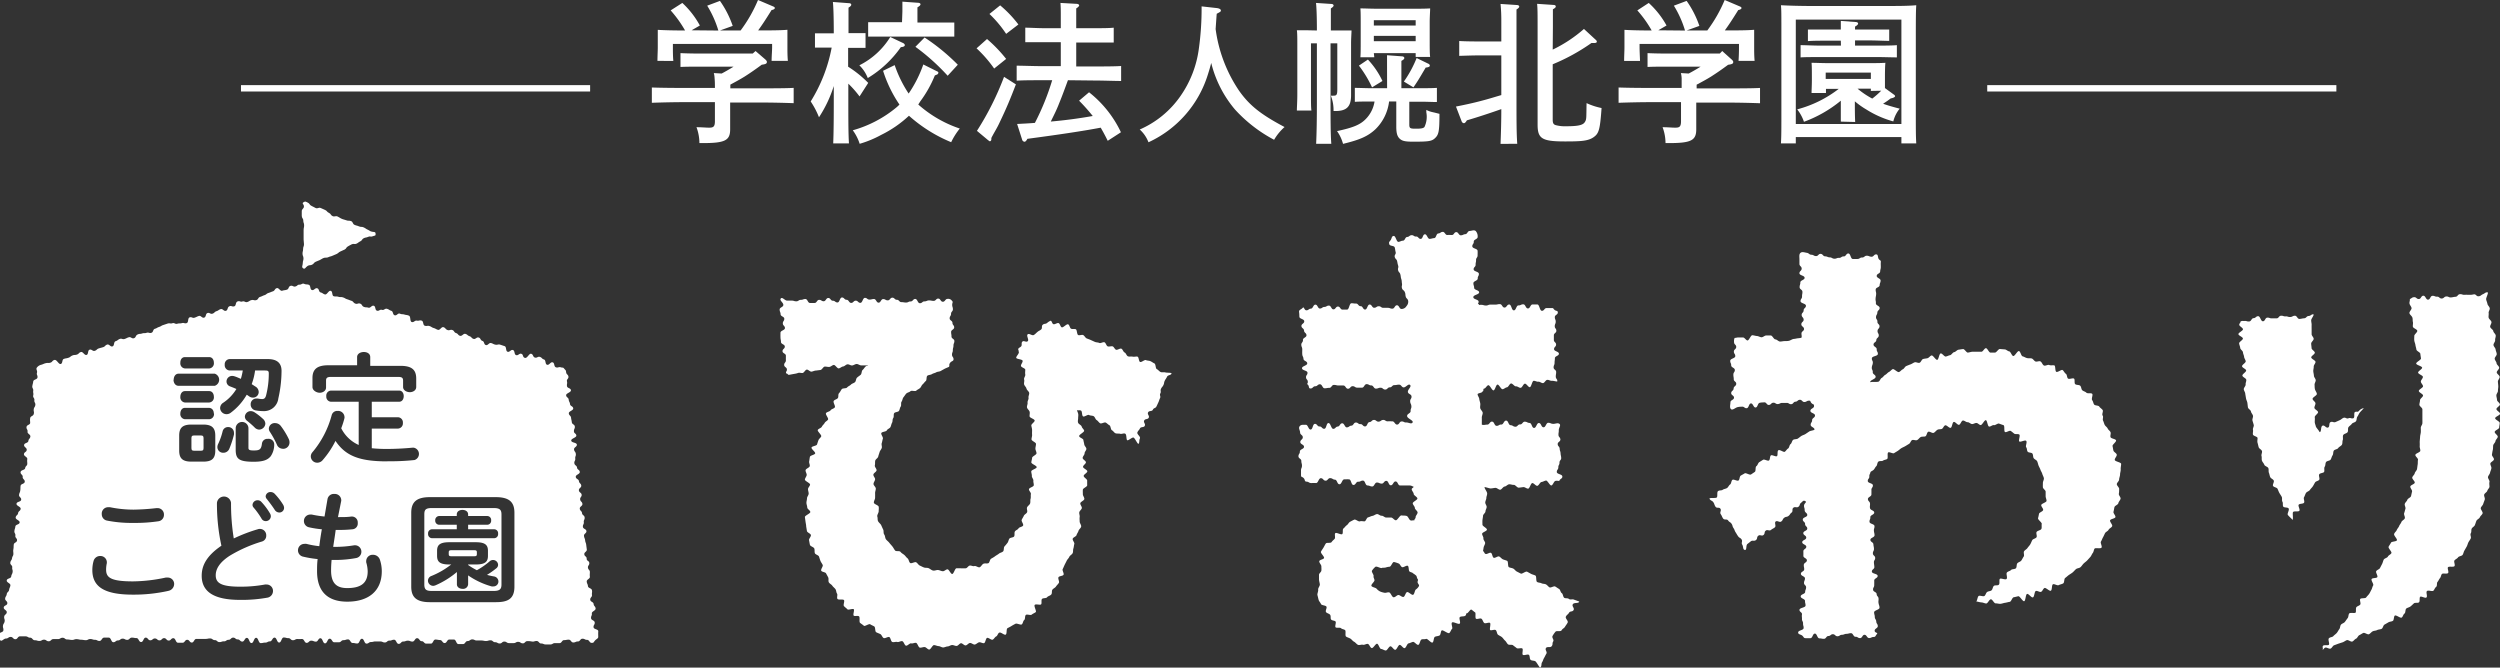 <svg xmlns="http://www.w3.org/2000/svg" viewBox="0 0 392.04 104.69"><rect x="0" y="0" width="392.04" height="104.69" fill="#333333" stroke="none"/><g fill="#fff"><path class="cls-1" d="M118.48,8,120,9.31c.19.17.26.29.26.39,0,.26-.14.36-.81.45-.87.65-1.76,1.27-2.67,1.85-.74.46-1.49.86-2.25,1.27v.58h5.16c1.51,0,3.55,0,4.77-.07v2.4c-1.27-.05-3.31-.1-4.77-.1h-5.19V17.4c0,.43,0,1,0,1.83,0,.48,0,.84,0,1.05,0,1.75-.81,2.16-4.29,2.16h-.53a7.23,7.23,0,0,0-.46-2.49c.92,0,1.4.07,2,.07s.89-.12.89-1v-3H107c-1.32,0-3.48.05-4.78.1v-2.4c1.25.05,3.41.07,4.78.07h5.11c0-.51,0-1-.05-1.51a3.78,3.78,0,0,0-.12-.82l1.23.07c.62-.33,1.25-.69,1.87-1.08h-5c-1,0-2.42,0-3.33.05V8.33c.91.05,2.32.07,3.33.07h8Zm-5.83-3.21A16.22,16.22,0,0,0,110.9.89l2-.75a15.36,15.36,0,0,1,2,3.92l-2,.72h3.24A22.5,22.5,0,0,0,118.87,0l2.35,1c.19.07.29.17.29.26s-.15.27-.51.31c-1,1.61-1.53,2.4-2.11,3.2h.51c1.17,0,3,0,4.08-.1,0,.86,0,1.32,0,1.82v.94c0,.6,0,1.32.07,2.11H121c0-.69.08-1.56.08-2.11V6.89H105.52v.55c0,.55,0,1.42.07,2.11H103.1c0-.79.05-1.51.05-2.11V6.5c0-.5,0-.93,0-1.82,1.06.07,2.69.1,4.28.1a18.42,18.42,0,0,0-2.26-3.15L107,.46A13.76,13.76,0,0,1,109.75,4l-1.3.75Z"/><path class="cls-1" d="M133,10.46A17.49,17.49,0,0,1,136.15,13l-1.36,2.12a16,16,0,0,0-1.76-2v2.37c0,3.15,0,5.48.1,7h-2.47c.07-1.56.09-3.91.09-7V13.49a19.67,19.67,0,0,1-2.32,4.9,12.75,12.75,0,0,0-1.3-2.48,24.58,24.58,0,0,0,3.29-8.45h-.72c-.63,0-1.39,0-1.9,0V5.23c.53,0,1.39,0,1.9,0h1.05c0-2.66-.07-4.32-.14-4.92l2.52.19c.22,0,.36.1.36.24s-.12.27-.43.46c0,.69,0,.81,0,4h.77c.51,0,1.37,0,1.9,0V7.51c-.51,0-1.25,0-1.9,0H133Zm11,5.93a18.81,18.81,0,0,0,6.51,3.77,10.48,10.48,0,0,0-1.35,2.14,23.11,23.11,0,0,1-6.62-4.15,17.85,17.85,0,0,1-4.35,3,16.66,16.66,0,0,1-3.38,1.4,7.32,7.32,0,0,0-1.08-2.12,18.48,18.48,0,0,0,6.86-3.6c.17-.14.31-.28.46-.43a20.27,20.27,0,0,1-2.57-5.3l1.82-.89a19.15,19.15,0,0,0,2.19,4.46,19.23,19.23,0,0,0,2.3-4.56l2,1c.32.15.36.17.36.29a.33.33,0,0,1-.21.29l-.34.14a18.37,18.37,0,0,1-2.28,4.06ZM141.51,6.7c.24.09.38.24.38.38s-.17.29-.62.31a17.12,17.12,0,0,1-5.19,4.85,5.59,5.59,0,0,0-1.32-2,12,12,0,0,0,4.85-4.44Zm0-4.9c0-.65,0-1.18,0-1.54l2.38.17c.29,0,.46.1.46.24s-.15.29-.48.48V3.53h2.93c.91,0,2.16,0,2.85,0V5.74c-.72,0-2.06,0-2.85,0H139c-.79,0-2.14,0-2.86,0V3.48c.7,0,1.95,0,2.86,0h2.45Zm3.48,4.08a31.94,31.94,0,0,1,5.21,4.27l-1.59,1.73a33.37,33.37,0,0,0-5.06-4.54Z"/><path class="cls-1" d="M154.78,6.12a22,22,0,0,1,3,3.12l-1.88,1.51a19.87,19.87,0,0,0-2.76-3.17Zm4.53,7.11c-.89,2.32-1.46,3.69-2.54,5.95-.29.62-.36.74-1,1.87-.12.24-.22.38-.31.6v.17c0,.19-.1.33-.22.33s-.14-.07-.34-.21l-1.7-1.42a45.11,45.11,0,0,0,4.25-8.47ZM156.84.84a18.41,18.41,0,0,1,2.86,3l-1.92,1.47a18,18,0,0,0-2.62-3.12Zm10.63,11.74c-.45,1.22-.89,2.44-1.39,3.65-.38,1-.84,1.89-1.3,2.83,2.19-.19,4.4-.48,6.58-.87a29.87,29.87,0,0,0-2.14-2.4l1.56-1.32a17.48,17.48,0,0,1,5,6.27l-2.07,1.34c-.38-.77-.74-1.44-1.1-2.06-2.91.55-6.48,1.08-11.5,1.75-.17.34-.33.46-.45.46a.43.43,0,0,1-.36-.29l-.8-2.5c.94-.05,1.85-.09,2.79-.17A39,39,0,0,0,165,12.58h-1.73c-1.24,0-2.8,0-3.84.07V10.3c1,0,2.6.07,3.84.07h3.08V6.62h-2.69c-.79,0-2.14,0-2.88,0V4.34c.72,0,1.94.08,2.88.08h2.69V2.66c0-1.08,0-1.39-.05-2.2l2.49.14c.27,0,.44.12.44.24s-.15.29-.46.48v3.1h3c.94,0,2.16,0,2.88-.08V6.67c-.74,0-2.09,0-2.88,0h-3v3.75H172c1.1,0,2.78,0,3.81-.07v2.35c-1,0-2.71-.07-3.81-.07Z"/><path class="cls-1" d="M190.85,1.27c.36.05.6.19.6.36s0,.19-.65.53c-.07.91-.12,1.68-.17,2.4a22.55,22.55,0,0,0,3.68,9.67c1.63,2.31,3.41,3.72,7.13,5.69a8.12,8.12,0,0,0-1.64,2,22.54,22.54,0,0,1-6.12-4.73,17.93,17.93,0,0,1-3.74-7.32c-.15.58-.31,1.15-.53,1.83a17.32,17.32,0,0,1-9.31,10.61,5.19,5.19,0,0,0-1.37-2A15.12,15.12,0,0,0,185.16,15,16.79,16.79,0,0,0,188,7.63,45.28,45.28,0,0,0,188.43,1Z"/><path class="cls-1" d="M206.51,4.78c0-2.33-.07-3.77-.14-4.32l2.42.16c.2,0,.34.12.34.24s-.12.27-.43.46c0,.67,0,.82,0,3.46h1.52c.69,0,1.2,0,1.72,0,0,.41-.07,1.23-.07,2v5.61c0,.22,0,1.4,0,1.73s0,.67,0,.82c0,1.77-.69,2.47-2.44,2.47h-.31A6.22,6.22,0,0,0,208.7,15a3,3,0,0,0,.46,0c.45,0,.55-.17.55-1V6.79h-1.06v8.76c0,3.15,0,5.48.12,7h-2.38c.08-1.56.12-3.91.12-7V6.79h-.93v8c0,1.1,0,2,.07,2.54h-2.28c0-.55.07-1.37.07-2.54V6.86c0-.76,0-1.68-.07-2.11.53,0,1,0,1.73,0Zm11,5.44c0-.67,0-1.2,0-1.56l2.28.17c.28,0,.43.12.43.27s-.12.26-.46.45c0,1.06,0,3.2,0,4.28h3.19c.7,0,1.7,0,2.38-.05V16c-.68,0-1.68-.05-2.38-.05H221v3.58c0,.55.12.65.87.65h.31c.67,0,1.05-.07,1.2-.27a3.75,3.75,0,0,0,.29-2.3l0-.38a3.62,3.62,0,0,0,1,.36c.7.16.82.21,1.06.26,0,2.74-.12,3.24-.65,3.77s-1,.6-3.46.6c-1.22,0-1.7-.1-2.08-.43s-.58-.8-.58-1.9V15.91h-1.13a7.28,7.28,0,0,1-2.13,4.35c-1.18,1.1-2.4,1.65-5.09,2.3a6.36,6.36,0,0,0-.94-2c2.57-.56,3.63-1,4.51-1.9a5,5,0,0,0,1.37-2.74h-.69c-.73,0-1.73,0-2.4.05V13.78c.67,0,1.67.05,2.4.05h2.66Zm-3-.88a12.76,12.76,0,0,1,2.28,3.36l-1.63,1a18,18,0,0,0-2.06-3.41Zm1-.36h-2.18c.05-.56.05-1.37.05-2.55v-3c0-.74,0-1.68-.05-2.11.84,0,1.56.05,2.64.05h5.64c1.08,0,1.82,0,2.66-.05,0,.43-.07,1.37-.07,2.11V6.43c0,1.13,0,2,.07,2.5H222v-.6h-6.56ZM222,3.17h-6.56V4H222Zm0,2.45h-6.56v.84H222Zm-1.85,7.17a17.82,17.82,0,0,0,2-3.69L224,10a.34.34,0,0,1,.22.29c0,.17-.19.26-.65.31-1.13,1.92-1.22,2.07-1.92,3.1Z"/><path class="cls-1" d="M235.31,22.56c.07-1.82.12-3.62.12-5.45-1.68.6-3.82,1.3-5.4,1.76-.19.33-.34.45-.48.45a.44.44,0,0,1-.34-.29l-.89-2.32c1.37-.27,2.72-.56,4.06-.92,1-.26,2-.57,3.05-.88V8.69h-3.72c-.79,0-2.14.05-2.88.07V6.43c.72.05,1.94.07,2.88.07h3.72c0-1,0-2.06,0-3.09a26.38,26.38,0,0,0-.12-2.79l2.6.17c.19,0,.33.12.33.24s-.12.27-.43.46c0,.84,0,1.58,0,6.19v7.87c0,3.15,0,5.48.12,7Zm8.18-14.78a21.58,21.58,0,0,0,4.9-3.24l1.82,1.68a.44.44,0,0,1,.2.31c0,.14-.15.21-.36.21l-.48,0a31,31,0,0,1-6.08,3.34v8.69c0,.6.15.79.58.88a5.47,5.47,0,0,0,1.49.15c1.89,0,2.64-.17,2.95-.63s.24-.64.29-3a10.29,10.29,0,0,0,2.35.77c-.24,3.39-.41,4-1.27,4.59s-2,.65-4.47.65c-3.62,0-4.29-.44-4.29-2.64V4.2c0-1.9,0-2.95-.08-3.6l2.52.17c.27,0,.41.09.41.24s-.12.26-.45.45c0,.46,0,1.16,0,2.74Z"/><path class="cls-1" d="M270.07,8l1.47,1.32c.19.17.26.29.26.39,0,.26-.14.36-.81.45-.87.65-1.76,1.27-2.67,1.85-.74.46-1.49.86-2.26,1.27v.58h5.16c1.52,0,3.56,0,4.78-.07v2.4c-1.27-.05-3.31-.1-4.78-.1H266V17.4c0,.43,0,1,0,1.83,0,.48,0,.84,0,1.05,0,1.75-.81,2.16-4.29,2.16h-.53a7.23,7.23,0,0,0-.46-2.49c.91,0,1.39.07,2,.07s.89-.12.89-1v-3H258.6c-1.32,0-3.48.05-4.78.1v-2.4c1.25.05,3.41.07,4.78.07h5.11c0-.51,0-1,0-1.51a3.78,3.78,0,0,0-.12-.82l1.23.07c.62-.33,1.25-.69,1.87-1.08h-5c-1,0-2.42,0-3.33.05V8.33c.91.05,2.32.07,3.33.07h8Zm-5.83-3.21A16.22,16.22,0,0,0,262.49.89l2-.75a15.36,15.36,0,0,1,2,3.92l-2,.72h3.24A22.5,22.5,0,0,0,270.46,0l2.35,1c.19.07.29.17.29.26s-.15.27-.51.31c-1,1.61-1.53,2.4-2.11,3.2H271c1.17,0,3,0,4.08-.1,0,.86,0,1.32,0,1.82v.94c0,.6,0,1.32.07,2.11h-2.52c.05-.69.07-1.56.07-2.11V6.89H257.11v.55c0,.55.05,1.42.07,2.11h-2.49c0-.79.05-1.51.05-2.11V6.5c0-.5,0-.93,0-1.82,1.06.07,2.69.1,4.27.1a17.92,17.92,0,0,0-2.25-3.15L258.55.46A13.76,13.76,0,0,1,261.34,4l-1.3.75Z"/><path class="cls-1" d="M281.61,22.49h-2.33c.07-1.15.07-1.94.07-5.66V6.24c0-4.44,0-4.61-.07-5.42,1.27.07,3.15.12,4.78.12h11.66c1.64,0,3.51,0,4.78-.12-.05.86-.07,1.34-.07,5.42V16.83c0,3.64,0,4.44.07,5.66h-2.33v-1H281.61ZM298.17,3.07H281.61V19.44h16.56Zm-9.5,16c0-1.08,0-2.18,0-3.28a19.82,19.82,0,0,1-5.78,3.31,6.56,6.56,0,0,0-1.06-1.95,18.28,18.28,0,0,0,6.51-3.21h-2v.64h-2.26c0-.48.05-1.08.05-2v-.6c0-.76,0-1.7-.05-2.13.84,0,1.56.05,2.64.05H293c1.08,0,1.8,0,2.66-.05-.05.43-.07,1.37-.07,2.13v.6c0,.41,0,.82,0,1.23l1.37,1c.14.09.22.19.22.28s-.2.27-.68.34c-.45.34-.55.41-1.2.84.75.27,1.59.51,2.6.77a5.06,5.06,0,0,0-1,2,15.66,15.66,0,0,1-4.23-1.87,12.6,12.6,0,0,1-1.8-1.28c0,1.08,0,2.16.05,3.24Zm0-12.69h-2.47c-.62,0-2,0-2.69.07V4.63c.68,0,2,0,2.69,0h2.47c0-.58,0-1,0-1.35l2.26.17c.29,0,.45.1.45.24s-.14.29-.48.48v.46h2.5c.89,0,2.11,0,2.86,0V6.41c-.72,0-2.07-.07-2.86-.07h-2.5v.81h3.68c.93,0,2.16,0,2.88-.07V9c-.75,0-2.09-.05-2.88-.05h-9.34c-.79,0-2.14,0-2.88.05V7.08c.72,0,2,.07,2.88.07h3.45Zm4.71,5h-7.08v1h7.08Zm0,2.88V13.9h-2.09a13,13,0,0,0,2.31,1.56A13.12,13.12,0,0,0,295,14.23Z"/><path class="cls-1" d="M183.71,58.52c0,.35-.55.24-.7.56s-.19.29-.35.61-.06.36-.21.68-.23.28-.38.59.05.42-.11.73.1.44-.05.75-.11.34-.26.66-.14.32-.3.64-.41.19-.56.51-.59.1-.75.42.25.52.1.83-.55.13-.71.44.24.51.09.83-.6.1-.76.42-.24.27-.39.59.54.65.38,1,0,.59-.24.84c-.2-.11-.54-.91-.75-1s-.84.53-1,.41-.07-.84-.28-1-.58.07-.79,0-.56,0-.77-.09-.34-.36-.55-.47-.18-.67-.39-.78-.37-.31-.58-.42-.66.22-.87.11-.34-.38-.55-.5-.27-.51-.49-.62-.5-.06-.71-.18-.71.33-.93.22-.12-.8-.33-.91-.42,0-.64-.07c.07.23.13.31.19.54s0,.48,0,.71-.09.5,0,.73.51.37.56.6.34.41.38.64-.81.61-.78.85.63.37.66.6.11.46.14.7.3.44.33.67-.29.5-.28.73-.31.49-.3.73.5.44.51.67-.46.48-.45.72.67.46.67.7-.57.48-.57.72.56.5.55.74,0,.49,0,.73-.66.45-.68.69,0,.48,0,.72.26.51.23.75-.6.42-.63.66.27.52.24.75-.36.43-.4.67.1.5.06.74,0,.49,0,.72.29.56.23.8-.35.41-.41.64-.25.44-.31.67-.53.34-.6.57.32.61.25.83-.07.49-.15.72,0,.51-.12.73-.43.35-.52.57-.31.39-.41.61-.22.43-.32.64-.19.45-.3.66.24.68.13.89-.67.18-.79.39.18.68.06.88-.33.38-.46.58-.42.3-.56.5,0,.56-.19.76-.5.23-.64.42-.65.09-.8.27,0,.66-.13.83-.81-.09-1,.09.32,1,.15,1.14-.45.23-.63.39-.74-.11-.92.05-.07.65-.26.8-.19.54-.38.68-.76-.22-1-.09-.42.22-.62.35-.41.22-.62.34-.06.85-.27,1-.75-.41-1-.31-.28.5-.5.6-.34.42-.56.51-.65-.36-.87-.28-.25.75-.47.82-.57-.19-.79-.13-.42.29-.65.35-.55-.28-.79-.24-.41.34-.65.38-.53-.38-.76-.34-.42.4-.66.42-.48-.15-.72-.14-.46.21-.7.22-.46.16-.7.16-.48-.2-.72-.21-.47-.15-.71-.16-.53.72-.77.7-.46-.37-.7-.39-.51.12-.75.09-.37-.71-.61-.75-.51.14-.75.08-.59.42-.82.36-.34-.63-.57-.7-.57.19-.79.12-.56.09-.79,0-.25-.68-.47-.77-.66.26-.88.15-.3-.5-.51-.61-.45-.18-.66-.3-.1-.77-.3-.9-.43-.2-.63-.34-.85.37-1,.23-.4-.3-.59-.45,0-.8-.15-1-.66,0-.84-.13.12-.82,0-1-.86.16-1,0-.38-.32-.54-.5.13-.75,0-.94-.81,0-1-.17.05-.65-.09-.85-.11-.5-.25-.7-.36-.34-.49-.54-.41-.31-.54-.52,0-.56-.1-.77-.23-.42-.34-.64-.66-.21-.76-.43.33-.68.23-.9-.26-.41-.35-.63-.15-.45-.23-.68-.57-.31-.65-.54,0-.5-.09-.73-.62-.33-.68-.57-.09-.49-.14-.72.34-.58.29-.82-.57-.38-.62-.62l-.12-.73c0-.24-.07-.49-.1-.73s-.07-.49-.1-.73.87-.56.85-.81-.47-.44-.48-.69-.12-.48-.13-.72.09-.49.09-.73.25-.48.26-.72-.11-.49-.1-.73.3-.46.32-.7-.83-.55-.81-.79.25-.47.28-.7-.21-.53-.17-.77.6-.39.65-.63-.14-.52-.09-.75.06-.49.12-.72.76-.3.82-.53-.64-.69-.57-.92.78-.25.86-.48.14-.45.23-.68.34-.37.43-.59-.63-.79-.54-1,.54-.3.64-.52.33-.37.44-.59.42-.32.53-.53-.44-.79-.32-1,.59-.24.72-.45.53-.25.66-.46-.3-.77-.17-1,.51-.25.65-.46,0-.57.19-.77.27-.43.42-.62.69-.08.84-.27.43-.27.6-.45.47-.22.64-.39.14-.53.32-.7.39-.29.57-.45.12-.6.31-.76.3-.41.49-.56.17,0,.37-.15c-.24,0-.12,0-.36,0s-.48,0-.72,0-.5-.23-.73-.22-.47.21-.7.23-.5-.2-.73-.18-.46.32-.69.34-.46.28-.69.3-.54-.56-.77-.54-.46.29-.7.31-.49-.07-.72-.05-.43.5-.67.53l-.7.09c-.24,0-.46.14-.7.17s-.52-.35-.75-.32-.42.5-.65.53-.5-.09-.73,0-.46.12-.69.16-.47.09-.69.13-.23-.24-.46-.21c-.12-.34.12-.27.11-.63s-.42-.35-.43-.71.28-.37.27-.73,0-.36,0-.72-.53-.35-.53-.71.37-.37.36-.73-.59-.35-.6-.71-.07-.36-.08-.73,0-.36,0-.72.71-.38.7-.74-.32-.36-.33-.72.23-.37.23-.73-.57-.35-.58-.71-.14-.36-.15-.73.58-.37.58-.74-.65-.71-.4-1,.62.33,1,.33.36,0,.72,0,.35.11.71.11.36-.23.72-.23.35-.13.71-.13.36.62.72.62h.72c.36,0,.36-.49.72-.49s.36.22.71.22.36-.51.72-.51.36.43.72.43.36.27.72.27.35-.78.71-.78.36.36.72.36.36.49.72.49.36-.35.72-.35.36.34.72.34.36-.78.72-.78.35.27.71.27.36-.09.71-.09.36.57.72.57.36-.56.72-.56.36.2.72.2.36-.42.72-.42.35.33.71.33.36.37.72.37.36.06.72.06.36-.17.72-.17.36-.39.72-.39.36.67.73.67.36-.29.72-.29.36-.15.72-.15.36.07.72.07.36-.36.72-.36.36.5.72.5.37-.45.73-.45a.7.7,0,0,1,.67.27c.26.25.06.3.06.65s.11.36.11.71-.29.36-.29.71-.22.36-.22.71.44.36.44.71.27.36.27.71-.48.36-.48.72.06.35.06.71.45.36.45.71-.14.36-.14.71-.1.36-.1.72-.13.35-.13.71.24.36.24.72-.46.28-.55.62c-.22.1,0,.49-.21.59s-.44.18-.65.29l-.61.34c-.21.12-.5.09-.7.21s-.48.15-.67.28-.52.11-.71.25-.07.69-.26.84-.3.36-.48.51-.24.43-.42.59-.41.23-.58.4-.74-.08-.91.09-.5.2-.66.37-.29.4-.44.58-.16.5-.3.69,0,.59-.14.78-.14.48-.27.67-.62.16-.75.36,0,.56-.15.77-.06.51-.18.72-.14.46-.25.68-.47.3-.57.52-.76.2-.86.42.32.66.24.89-.1.47-.18.7.08.53,0,.76-.28.42-.34.65-.16.45-.21.69-.42.41-.47.65,0,.49-.06.73.29.52.27.77-.48.43-.5.68.29.5.27.74-.25.48-.25.72.36.48.36.73-.12.48-.11.72,0,.49,0,.73-.23.53-.19.77.7.38.75.62,0,.49,0,.73-.29.59-.21.83,0,.51.13.74.38.39.48.61.2.46.31.68,0,.55.16.77.12.52.26.73.38.36.53.56.33.38.49.58.27.45.43.64.68,0,.85.22.39.31.58.47.32.39.52.54.21.6.42.73.71-.23.93-.11.34.41.57.51.44.23.68.31.5,0,.74.12.44.32.69.36.52-.12.77-.09.48.18.73.19.49-.3.73-.3.5.74.74.73.43-.87.66-.89.48,0,.71,0,.49,0,.73,0,.39-.35.62-.42.53.15.76.07.62.28.84.18.35-.43.57-.54.57,0,.78-.09.22-.57.43-.7.42-.23.61-.38.42-.25.61-.41.49-.19.66-.36.06-.61.23-.79.31-.36.46-.55.16-.47.3-.66.61-.15.74-.35,0-.56.12-.77.46-.28.57-.49.62-.23.72-.45-.31-.67-.22-.89.24-.41.33-.63.44-.35.52-.58-.11-.53,0-.76.4-.38.47-.61,0-.49.07-.72,0-.49.05-.73-.34-.54-.3-.78.72-.36.75-.6-.09-.49-.06-.73-.26-.5-.24-.74-.1-.48-.09-.72.84-.42.85-.66-.85-.51-.84-.75.11-.47.12-.71.69-.47.69-.72-.17-.49-.17-.73.09-.5.09-.74-.69-.46-.7-.7.11-.49.09-.74,0-.48,0-.72-.09-.48-.12-.72.55-.55.52-.79-.76-.4-.79-.64.07-.5,0-.74-.37-.43-.41-.67.13-.51.09-.75.2-.53.15-.77.15-.53.1-.77-.37-.42-.42-.66-.31-.43-.37-.66.08-.52,0-.76.23-.55.18-.79,0-.52,0-.75-.61-.35-.67-.58.32-.6.25-.84-1-.23-1-.47.48-.65.41-.89,0-.22-.12-.45c.19-.29.18-.17.44-.39s0-.57.24-.79.57.16.83-.06-.26-.86,0-1.08.7.3,1,.08.26-.23.52-.45.32-.17.58-.39,0-.53.27-.75.41-.06.68-.28a1.82,1.82,0,0,1,.56-.35c.21.09.19.44.41.54s.61-.25.83-.16.27.57.49.66.76-.57,1-.47.25.59.47.69.52,0,.73.08.16.81.38.91.56-.09.77,0,.33.42.55.52.44.16.65.26l.64.29c.22.1.49.07.7.17s.61-.2.82-.1.28.54.49.63.54-.05.76,0,.32.43.54.53.63-.26.85-.16.29.5.51.6.29.49.51.59.53,0,.75.06.54-.06.76,0,.18.73.4.83.7-.39.92-.29.49.07.71.17.4.25.62.35.16.79.37.89.37.34.59.45.54,0,.75.07S183.49,58.42,183.71,58.52Z"/><path class="cls-1" d="M247.65,94.33c-.08.36-.79.1-1,.42s.3.6.11.92-.52.11-.71.42-.29.25-.48.57.43.68.25,1-.21.31-.4.62-.33.23-.52.54-.79,0-1,.27-.23.29-.42.61.27.59.08.9,0,.41-.22.72-.72,0-.91.31.25.58.06.89-.16.33-.35.65-.12.36-.31.67,0,.62-.32.86c-.19-.16-.55-.87-.74-1s-.57-.07-.75-.23-.09-.63-.27-.78-.76.14-.94,0,.1-.87-.09-1-.7.09-.88-.06-.39-.29-.57-.44-.62,0-.8-.16-.28-.43-.46-.58-.31-.39-.49-.54-.43-.24-.61-.38-.17-.58-.35-.72-.68.09-.86,0,.14-1-.05-1.13-.72.17-.91,0-.23-.51-.42-.65-.66.11-.85,0,0-.91-.15-1-.38-.31-.57-.43-.57.68-.77.56c-.13.2,0,.17-.17.37s-.73.06-.89.25.16.79,0,1-1-.33-1.21-.17.15.88,0,1-.25.51-.44.66-1-.54-1.18-.41-.14.67-.35.79-.5.1-.72.21-.16.81-.39.9-.78-.66-1-.57-.48,0-.71.09-.27.78-.51.84-.6-.51-.84-.46-.44.19-.68.23-.39.72-.63.75-.53-.53-.77-.51-.45.77-.7.77-.5-.55-.74-.55-.51.67-.74.66-.49-.22-.73-.24-.4-.79-.63-.82-.6.72-.84.68-.37-.59-.6-.65-.55.2-.78.13-.58.12-.8,0-.39-.38-.6-.48-.37-.37-.58-.49-.46-.18-.66-.31,0-.84-.15-1-.46-.14-.64-.31-.69,0-.85-.14.1-.7,0-.89-.57-.15-.71-.34,0-.53-.16-.74-.54-.23-.65-.45.18-.6.08-.82-.77-.19-.86-.42-.3-.41-.37-.65-.11-.49-.18-.72.15-.61.11-.88.29-.57.26-.84-.13-.53-.13-.79,0-.47,0-.7.34-.42.37-.65,0-.46,0-.69-.39-.58-.32-.81.66-.26.74-.48-.59-.78-.48-1,.27-.43.39-.63.23-.45.37-.65.75,0,.9-.22.32-.33.48-.51-.06-.73.11-.89.9.3,1.08.15,0-.74.19-.88.32-.38.52-.51.32-.44.53-.55.44-.24.65-.33.66.35.88.27.5,0,.72,0,.33-.58.57-.63.45-.2.68-.23.46-.25.7-.28.5.28.74.26.47.28.71.28.51,0,.77,0,.47.39.73.43.64-.8.9-.76.55,0,.81.08.38.63.63.7.33-.06.58,0c0-.25.21-.27.2-.5s.32-.51.31-.75-.43-.48-.43-.71-.32-.49-.33-.72.74-.53.73-.76-.58-.49-.58-.71-.31-.51-.31-.73.29-.21.29-.41c-.35-.11-.27-.17-.64-.19l-.73,0c-.37,0-.37,0-.74,0s-.33-.61-.7-.63-.39.61-.76.6-.33-.68-.7-.69-.38.45-.75.43-.35-.16-.72-.17-.4.64-.76.62-.36-.14-.73-.16-.33-.75-.7-.76-.37.19-.74.17-.39.52-.76.51-.33-.86-.69-.88-.37,0-.74,0-.4.79-.77.77-.34-.7-.7-.72-.36-.22-.73-.24-.39.42-.75.4-.35-.38-.72-.39-.41.78-.77.76-.38,0-.75,0-.36-.2-.73-.22-.19-.28-.45-.55-.42-.1-.42-.47,0-.37,0-.74.15-.37.15-.74-.1-.37-.1-.74-.45-.37-.45-.74.23-.37.22-.74.66-.38.65-.75-.58-.37-.58-.74.39-.38.39-.75-.41-.37-.42-.74-.31-.7-.06-1,.58-.19.94-.22.41.77.77.75.3-.86.66-.89.38.43.74.41.38.38.74.36.3-.88.65-.9.42.93.77.91.34-.33.69-.36.33-.49.69-.51.4.66.75.64.35-.25.7-.27.33-.47.69-.49.37.27.73.25.38.38.74.36.32-.65.68-.68.34-.32.69-.34.38.29.74.27.35-.24.7-.27.38.24.74.22.35,0,.71,0,.4.53.76.51.33-.47.69-.49.37.18.73.16.81.32,1,0-.84-.61-.86-1,.57-.42.55-.8.15-.39.12-.76-.17-.37-.19-.75.24-.4.21-.78-.55-.34-.57-.72.62-.81.35-1.07-.66.38-1,.38-.36-.43-.73-.43-.36.07-.73.07-.36.35-.72.35-.36.35-.72.35-.37-.29-.73-.29-.37.14-.73.14-.37-.5-.73-.5-.37-.2-.73-.2-.37.55-.73.55-.36,0-.73,0-.37-.23-.73-.23-.37.4-.73.4-.37-.51-.73-.51h-.74c-.36,0-.36-.09-.73-.09s-.37.46-.73.46-.37.07-.73.07-.37-.63-.74-.63-.37.31-.73.31-.37.35-.74.35-.16-.35-.43-.6,0,0,0-.42-.26-.35-.28-.72.25-.38.23-.74-.84-.33-.86-.69.84-.41.82-.78-.57-.34-.59-.7-.17-.36-.19-.73,0-.37,0-.74-.13-.36-.15-.72.28-.39.26-.76.57-.39.55-.76-.36-.35-.38-.72-.39-.35-.41-.71.46-.39.44-.76-.74-.34-.76-.7,0-.37-.05-.74.32-.37.56-.65.23.38.59.38.35-.25.7-.26.35-.62.71-.63.36.61.71.61.35-.24.7-.25.35-.21.71-.21.36.59.71.59.35-.44.71-.44.36.48.71.48.36,0,.71,0,.35-1,.7-1,.36.06.71.05.36.42.72.41.36.54.71.53.35-.79.71-.79.36.52.72.51.35-.24.71-.24.35.25.71.25.36,0,.71,0,.36.14.72.13.35-.53.71-.53.36.58.72.58a.89.89,0,0,0,.77-.45,1,1,0,0,0,.26-.85c-.09-.35-.29-.3-.38-.64s0-.36-.14-.7-.36-.28-.45-.63.06-.38,0-.73,0-.36-.11-.71-.05-.35-.14-.7-.26-.3-.35-.65.11-.4,0-.75-.08-.35-.16-.69-.28-.3-.37-.65.23-.42.14-.77-.05-.36-.14-.71-.77-.18-.86-.53,0-.33.21-.63.14-.63.48-.66.43,1,.78.93.33-.16.68-.19.31-.55.66-.58.33-.25.68-.28.37.24.72.21.38.4.73.37.29-.69.64-.72.42.75.77.72.34-.09.69-.12.3-.7.65-.73.33-.22.68-.25.4.52.75.49.35,0,.7,0,.32-.42.67-.45.4.52.75.5.34-.15.69-.18.32-.48.67-.5.68-.21.95,0a1.24,1.24,0,0,1,.31.94c0,.36-.63.38-.61.74s-.24.37-.23.73.81.34.83.7,0,.36,0,.72-.25.37-.24.73-.08.37-.07.73-.33.37-.31.73.81.34.82.7-.19.37-.18.73-.69.39-.68.75.11.36.12.72.77.34.78.7-.92.39-.91.76.82.34.83.7-.24.15,0,.4,0,.09.4.1.36.1.73.11.37-.15.73-.14h.74c.36,0,.36-.08.73-.08s.36.53.72.54.38-.49.75-.48.35.91.72.92.37-.79.74-.78.37-.17.74-.17.36.64.73.65.37-.63.74-.63.37,0,.73,0,.36,1,.73,1,.37-.43.74-.43.37,0,.74,0,.21,0,.47.26.54.08.54.44-.47.36-.47.72.14.35.14.71-.15.36-.15.72.25.35.25.71-.39.36-.39.72,0,.36,0,.72.35.36.35.72-.32.36-.32.72.76.36.76.72-.63.35-.63.71-.05.36-.05.72-.15.36-.15.72.4.36.4.72-.06.37-.06.73.32.41.22.76c-.22,0-.58-.13-.83-.11s-.48-.17-.73-.15-.42.49-.66.51-.5-.25-.74-.22-.49-.16-.73-.14-.37,1-.61,1-.53-.58-.77-.55-.41.62-.65.65-.5-.26-.74-.23-.53-.47-.77-.45-.41.57-.65.6-.44.27-.68.3-.56-.75-.8-.73-.38.88-.62.91-.57-.83-.81-.81-.42.5-.66.53,0,.43-.29.46c0,.25-.76.22-.74.45s.24.48.26.71.13.49.16.73-.06.5,0,.74.36.47.38.7-.15.52-.14.75,0,.88,0,1.11c.34.12.48,0,.85,0s.39-.49.76-.47.34.64.7.66.38-.22.74-.2.4-.64.77-.62.33.7.7.72.36.22.73.24.38-.38.75-.36.39-.45.76-.43.36.18.73.2.33.77.7.78.4-.79.77-.77.34.65.71.67.4-.73.77-.71.36.15.73.17.71-.21,1,0-.11.61-.1,1-.06.36-.05.73.28.35.3.71-.43.38-.42.74.29.35.31.72.12.36.14.72.08.36.1.72-.28.37-.27.74-.19.37-.18.73-.25.38-.24.74.85.33.87.7-.38.35-.48.7c-.25,0-.37-.06-.61,0s-.39.67-.63.71-.61-.8-.84-.77-.47.2-.71.23-.42.57-.66.6-.55-.46-.79-.43-.4.85-.64.87-.52-.27-.76-.24-.48.07-.72.09-.54-.46-.77-.44-.5-.11-.74-.09-.46.33-.7.35-.46.48-.69.5-.51-.3-.75-.29-.48.08-.72.09-.75-.21-1-.21c0,.24.42.73.42,1s-.13.47-.13.7-.16.47-.17.71.23.47.22.71-.18.46-.19.7-.37.44-.38.68-.07.46-.09.69,0,.48,0,.71.73.54.7.78-.73.4-.75.63.23.5.2.74.3.52.27.75-.21.46-.24.69-.06.31-.09.55c.21.09.17.34.39.44s.63-.27.85-.17.21.67.43.77.65-.3.86-.2.36.34.57.44.45.14.67.24.08.89.29,1,.47.11.68.22.34.35.55.46l.63.32c.21.11.74-.4,1-.29l.62.34c.21.11.46.15.67.26s.06.86.26,1,.48.1.69.21.5.07.71.18.35.34.55.46.69-.25.9-.13.39.26.6.38.23.54.43.66.19.62.4.74.51,0,.72.17.57,0,.77.1Zm-26.59-4.69c-.21-.13-.09-.8-.3-.91s-.67.3-.89.21-.33-.53-.56-.58a4,4,0,0,0-.72-.23c-.24,0-.43.71-.67.74a2.54,2.54,0,0,0-.61.12c-.23.07-.44,0-.63.08s-.8-.33-1-.18a2.72,2.72,0,0,0-.53.6c-.11.2.3.63.25.86s.13.4.14.64-.55.64-.48.87.65.27.81.46a1.77,1.77,0,0,0,.54.43,3,3,0,0,0,.68.2c.23.06.46-.09.73-.06s.45.77.73.77.48-.33.73-.35.56.35.8.3.33-.69.57-.76.73.52.95.42.25-.7.43-.83a1.5,1.5,0,0,0,.47-.51c.13-.21-.2-.4-.2-.65s.15-.29,0-.49-.08-.37-.24-.54a3.39,3.39,0,0,0-.5-.36C221.49,89.76,221.26,89.77,221.06,89.64Z"/><path class="cls-1" d="M331.63,72.13c.06.26,1,.36,1,.62s-.09.57-.07.84-.1.55-.1.81-.14.53-.15.8-.35.48-.36.72.38.51.37.76,0,.49-.05.74.31.54.27.78-.31.47-.35.71-.55.38-.61.62-.08.48-.15.72.37.62.3.85-.75.27-.83.5.42.69.32.92-.46.34-.56.56-.45.32-.56.54-.2.44-.32.65-.19.46-.32.66.23.75.09.95-.93,0-1.07.14-.14.5-.3.7-.22.44-.39.63l-.49.54c-.17.18-.38.31-.56.49s-.29.39-.48.56-.52.15-.71.31-.33.35-.52.51-.4.27-.6.41-.37.32-.57.46-.11.72-.31.85-.49.16-.71.28-.7-.25-.91-.13-.1.87-.32,1-.78-.52-1-.42-.31.51-.54.6-.59-.22-.82-.13-.21.9-.45,1-.68-.61-.92-.54-.22,1.09-.46,1.14-.68-.83-.92-.78-.46.12-.71.16-.39.69-.63.72-.49.12-.73.15-.49.14-.73.16-.5-.08-.75-.07-.5-.65-.75-.64-.49.67-.73.66-.49-.16-.74-.17-.59-.13-.83-.15c.19-.14.19-.71.38-.85s.71.12.9,0,.24-.47.42-.62.53-.12.71-.28.18-.53.36-.69.61,0,.79-.2,0-.73.15-.9.89.22,1.06,0-.12-.8.05-1,.48-.21.64-.39.61-.1.77-.28.07-.58.22-.77.48-.24.62-.43.24-.44.38-.63-.07-.63.06-.83.4-.31.53-.51.32-.37.44-.58.2-.44.31-.65.58-.26.68-.48-.11-.58,0-.8.68-.27.76-.5,0-.53.05-.76-.64-.68-.58-.91.11-.45.15-.68.62-.37.65-.61-.32-.52-.3-.76.82-.42.83-.66-.14-.5-.14-.74,0-.48,0-.71-.41-.45-.43-.68,0-.47,0-.7.2-.52.15-.75-.19-.45-.25-.67-.22-.43-.29-.65-.21-.43-.29-.64-.12-.46-.22-.67-.43-.3-.55-.5-.06-.5-.19-.7-.61-.12-.75-.31-.08-.51-.23-.69.19-.8,0-1-.91.25-1.08.09.19-.93,0-1.08-.6,0-.79-.14-.36-.31-.56-.43-.68.28-.89.17,0-1-.25-1.08-.46-.16-.68-.24-.6.3-.82.24-.53.28-.76.22-.28-1-.51-1-.58.8-.81.77-.42-.32-.65-.33-.46.18-.69.17-.46-.3-.7-.29-.5-.29-.74-.26-.37.63-.61.67-.58-.51-.82-.45-.25.86-.49.92-.62-.46-.85-.39-.32.49-.55.57-.47,0-.69.14-.35.37-.57.47-.63-.27-.85-.17-.23.61-.44.71-.52,0-.74.12-.34.36-.56.47-.57-.09-.78,0-.28.47-.48.59-.39.24-.59.36-.42.2-.62.32-.36.29-.56.42-.39.23-.58.36-.75-.24-.93-.11,0,.85-.14,1-.48.14-.66.28-.58,0-.76.18-.14.55-.31.7-.25.41-.42.57-.33.18-.49.35c-.05.35-.2.33-.18.69s-.26.36-.24.72.79.31.8.67-.24.37-.23.72,0,.36,0,.71-.57.39-.55.74.31.34.33.7-.06.36,0,.71.64.33.66.68-.63.39-.61.74-.15.37-.13.72.76.32.78.67-.11.37-.09.72.09.35.1.71-.67.39-.65.74.45.34.47.69.08.36.09.71-.18.36-.17.72.34.33.36.69-.22.36-.2.72.05.35.07.71-.41.37-.39.73.89.31.91.67-.55.38-.54.74,0,.35,0,.71-.2.36-.18.72.54.33.56.69.28.34.3.7-.06.36,0,.72.14.35.15.7-.87.4-.85.76.1.35.11.71.21.35.23.71.22.34.24.7-.51.39-.49.75.59.26.34.53-.16.43-.51.44-.35.17-.7.17-.37-.51-.72-.51-.34.52-.7.52-.35-.22-.71-.21-.36-.56-.71-.56-.36.09-.71.1-.35.14-.71.15-.34.22-.7.23-.36-.32-.72-.32-.34.27-.7.28-.34.43-.7.44-.35-.07-.71-.07-.37-.76-.72-.75-.34.72-.7.72-.36,0-.71,0-.28-.12-.53-.37-.69-.18-.68-.53.85-.33.86-.69-.1-.35-.09-.71-.18-.36-.17-.71-.05-.36,0-.71-.4-.37-.39-.72.94-.33.95-.68-.09-.36-.08-.71-.7-.38-.68-.73.69-.34.7-.69.14-.35.15-.71-.34-.36-.33-.71.14-.35.15-.7-.65-.37-.64-.73.51-.34.52-.69-.08-.36-.06-.71.47-.35.48-.7-.56-.37-.55-.72,0-.36,0-.71.45-.35.46-.7-.66-.38-.64-.73.62-.34.63-.7-.47-.37-.46-.72.61-.34.62-.7-.35-.36-.34-.72-.38-.36-.36-.72.69-.34.7-.69S283,80.4,283,80s-.11-.36-.1-.72.51-.53.19-.7-.39.06-.66.27-.13.41-.41.62-.51-.07-.79.15,0,.55-.29.77-.2.31-.48.52-.39.07-.67.29-.17.35-.45.57-.59-.18-.87,0,.12.72-.16.94-.32.17-.59.39-.54-.11-.82.11-.08.47-.36.69-.53-.11-.81.11-.09.46-.37.68-.49,0-.77.17l-.56.44c-.28.22-.06,1-.41.94s-.21-.52-.41-.83.1-.51-.1-.81-.34-.21-.55-.51-.19-.31-.39-.62-.12-.35-.33-.66-.1-.37-.3-.67-.33-.22-.54-.52-.6,0-.81-.34-.14-.34-.35-.65.15-.54-.05-.85-.58,0-.79-.35-.12-.37-.32-.67-.51-.24-.61-.6c.2-.14.93,0,1.13-.14s0-.83.21-1,.54-.07.73-.21.48-.15.68-.28.29-.42.49-.56.17-.6.37-.73.74.24.94.11.15-.63.35-.76.42-.23.62-.36.78.31,1,.17l.59-.4c.2-.13.05-.77.25-.9s.25-.48.44-.62l.6-.38c.2-.14.73.24.93.11s.12-.67.31-.8.75.25.94.12,0-.8.24-.93.82.37,1,.24.31-.39.51-.51.2-.56.39-.69.22-.54.41-.67.53-.07.72-.19.38-.3.57-.42.46-.18.65-.31l.58-.39c.21-.13.63-.15.81-.27.08-.36-.59-.41-.59-.77s.23-.37.23-.73.45-.37.45-.74-.72-.36-.72-.73.57-.37.57-.74-.13-.2-.39-.46-.08-.41-.43-.39-.33.19-.68.21-.38-.37-.73-.35-.33.28-.68.3-.32.37-.67.39-.37-.22-.71-.2l-.7,0c-.35,0-.34.16-.69.18s-.37-.24-.72-.21-.33.33-.68.35-.38-.44-.73-.41-.35,0-.7.07-.3.71-.65.74-.4-.67-.74-.64-.31.72-.66.75-.37-.26-.72-.24-.35,0-.7.07-.8.56-1.05.31-.08-.71-.08-1.07.56-.36.56-.72-.44-.36-.44-.72.37-.36.38-.72.4-.36.41-.73-.39-.36-.39-.72-.06-.36-.06-.73.23-.36.23-.72-.57-.37-.57-.73-.16-.36-.15-.72.78-.36.79-.72-.23-.37-.22-.73.37-.36.37-.72-.35-.37-.34-.74a1.28,1.28,0,0,1,.09-.67c.25,0,.34-.07.58-.07l.73,0c.25,0,.48.46.71.47s.51-.83.75-.82.49.11.72.12.49.19.72.2.5-.28.73-.28.49,0,.73,0,.48.61.71.61.49.33.73.34.49-.07.72-.07.51,0,.73-.06.5-.27.72-.28.51-.1.72-.11a2.94,2.94,0,0,0,.48-.08c.08-.35,0-.29,0-.66s.41-.36.4-.72-.42-.36-.42-.73.37-.37.36-.73-.3-.36-.31-.72.31-.37.31-.73.37-.37.36-.73-.85-.36-.85-.72.25-.37.24-.73.07-.37.06-.73-.44-.36-.44-.73.11-.36.11-.73.68-.37.67-.74-.81-.35-.81-.71.36-.38.35-.74-.35-.36-.35-.73,0-.37,0-.73-.09-.78.17-1,.66-.05,1,0,.35.29.71.3.36.2.72.21.37-.37.73-.35.35.38.71.39.36.15.72.16.35.2.72.21.36-.15.72-.13.38-.25.74-.23.38-.48.74-.46.33.85.69.86l.73,0c.36,0,.37-.24.73-.23s.38-.29.74-.28.36.14.72.16.38-.38.75-.37.19.51.44.78.3.11.28.46,0,.36,0,.72-.08.36-.1.72-.51.32-.54.68.63.4.61.76-.13.35-.15.71-.6.33-.62.68.09.37.07.73-.07.35-.09.71.07.36.05.72.61.39.59.75-.34.34-.36.7-.19.35-.21.71.24.37.22.73.35.38.33.74-.29.34-.31.7.21.38.19.74-.36.34-.38.7-.42.33-.44.69.52.4.5.76.2.37.18.73-.91.31-.94.67.18.37.15.73-.13.35-.16.71.17.38.15.74.47.39.45.75-.93.49-.84.84c.21-.12,1.1,0,1.31-.11s.28-.48.49-.58.34-.38.55-.48.37-.35.58-.45.37-.34.58-.44.76.55,1,.45.36-.33.58-.42.34-.43.56-.52.43-.18.66-.26.42-.24.64-.32.54.14.77.07.33-.52.56-.59.48-.07.7-.13.4-.37.63-.43.66.74.89.69.29-.91.52-1,.58.52.82.48.44-.17.67-.21.42-.45.65-.48.44-.35.67-.38.48-.08.72-.1.52.57.76.55.46-.12.7-.13.47,0,.71,0,.47,0,.71,0,.47-.57.71-.56.46.69.7.69.47,0,.71,0,.53-.57.77-.56l.75.06c.25,0,.47.28.71.31s.4.69.64.73.65-.82.89-.78.34.77.58.83.44.21.68.27.51,0,.74.06.38.4.61.48.57-.14.79,0,.3.53.53.63.61-.18.83-.08.58,0,.79.06.09.85.3,1,.82-.4,1-.27.3.45.51.59.15.61.35.75.72-.13.92,0,0,.72.21.88.59.07.77.24.15.53.32.7.48.21.65.39.75,0,.91.18-.17.77,0,1,.16.47.3.67.68.12.81.33.4.34.53.54-.16.66,0,.87-.05.56.06.78.15.45.26.67.37.35.47.58.37.36.45.59-.09.54,0,.77.78.26.86.49-.61.68-.55.91.08.47.14.7.47.39.52.63S331.59,71.89,331.63,72.13Z"/><path class="cls-1" d="M370.68,64c-.14.19-.48.51-.63.7s-.22.43-.37.63-.08.53-.23.73-.51.21-.65.41-.38.32-.52.52,0,.59-.15.79-.52.22-.66.42,0,.62-.09.82,0,.56-.16.76-.43.29-.56.49-.55.2-.68.4-.06.54-.2.74-.17.46-.3.66-.59.19-.72.39-.07.53-.21.73,0,.6-.09.8-.62.17-.76.38.1.63,0,.84-.52.23-.65.43-.23.42-.36.62-.33.37-.46.57-.48.27-.61.47-.18.46-.31.67.13.65,0,.86-.71.12-.84.32.24.73.11.94-.89,0-1,.22.07,1-.07,1.22c-.14-.19-.6-.58-.74-.78s.26-.76.13-1-.72-.1-.85-.31,0-.56-.13-.76,0-.56-.11-.77-.25-.4-.37-.61-.18-.43-.29-.65-.59-.24-.7-.45.21-.62.11-.84-.45-.32-.55-.54-.12-.46-.21-.68,0-.51-.09-.73-.55-.3-.63-.53-.29-.41-.37-.64,0-.5-.07-.73.14-.55.07-.78-.44-.36-.51-.59-.11-.47-.18-.7,0-.5,0-.74-.66-.32-.72-.55.06-.51,0-.75.18-.53.12-.77-.14-.46-.2-.69.13-.52.08-.75-.28-.43-.32-.67-.43-.4-.47-.64-.05-.48-.09-.72-.17-.45-.21-.69l-.12-.71c0-.24-.19-.46-.23-.7s.32-.53.29-.77.13-.5.1-.74-.58-.41-.61-.65.62-.57.59-.81-.61-.41-.64-.65.59-.54.57-.78-.23-.46-.25-.7-.16-.46-.18-.71-.41-.44-.43-.69-.15-.47-.17-.71.6-.53.59-.77-.68-.44-.7-.68.72-.53.71-.77-.57-.46-.58-.7.21-.28.2-.52c.33-.14.28-.06.64-.08s.36.11.72.08.33-.5.69-.52.34-.29.7-.31.41.82.77.8.32-.55.68-.57.37.13.73.11l.72,0c.36,0,.34-.39.7-.41s.36.12.72.1.37.12.73.1.35-.18.71-.2.39.52.75.5.36-.08.72-.1.34-.34.71-.36.43-.34.78-.24c0,.24-.39.68-.39.92s.08.49.07.73,0,.49,0,.73,0,.48,0,.72.33.49.32.73-.39.49-.39.73.06.48.06.72.51.48.51.72-.56.49-.56.73.67.47.67.71-.29.49-.28.73-.08.48-.07.72.09.48.1.72.27.47.28.7-.2.49-.18.73,0,.48.07.72.27.46.29.7-.69.54-.67.78.43.44.45.68-.19.51-.16.74.54.42.57.65-.56.57-.52.81,0,.5,0,.73.12.48.17.7.53.68.58.9c.35,0,.13-.82.45-1s.57.42.89.28.07-.71.4-.85.43.11.75,0l.65-.29c.32-.14.28-.22.6-.37s.48.2.8.06.43.1.75,0,0-.9.31-1,.32.09.58-.15A1.25,1.25,0,0,1,370.68,64Zm19.46-18.14c.05.24-.31.85-.27,1.09s.16.46.2.7.32.44.36.68-.21.52-.17.76-.05.5,0,.73.4.43.44.67-.23.52-.2.76.46.43.49.67.35.44.38.68-.12.5-.09.74-.28.52-.26.76.3.45.33.69.16.48.18.72-.34.51-.32.75.27.46.29.7.4.46.41.7-.39.51-.38.74.45.46.46.7-.29.5-.28.74.05.48.06.72-.06.48-.05.72-.25.48-.25.72.1.47.1.71.46.48.46.72-.55.48-.55.72.58.49.57.73-.76.46-.77.7.73.51.72.75-.08.48-.09.72-.68.44-.7.68.5.52.48.76-.33.45-.36.69-.33.44-.36.68,0,.48-.06.71-.09.47-.13.71.35.53.31.77-.52.4-.56.63.2.52.16.76-.16.45-.21.69-.27.43-.32.66.29.56.23.79,0,.5,0,.73-.28.42-.34.65-.43.38-.49.61.16.54.09.77-.17.45-.24.68-.3.4-.38.62.36.64.28.87-.34.39-.43.61-.45.34-.54.56-.15.45-.24.67-.4.34-.5.56,0,.5-.14.72.09.58,0,.79-.26.41-.37.62-.15.46-.27.67l-.36.63c-.12.2-.15.47-.28.67s-.59.2-.72.4-.42.29-.56.48.15.7,0,.89-.83,0-1,.16.16.73,0,.92-.79,0-.95.14-.16.48-.32.66-.23.42-.39.6,0,.6-.22.78-.25.42-.42.59-.78-.12-1,.05.1.79-.08,1-.85-.25-1-.09,0,.72-.19.87-.61,0-.79.16-.34.33-.53.48-.45.18-.65.32-.1.67-.3.8-.24.5-.44.63-.86-.44-1.06-.32-.12.7-.32.83-.49.11-.69.23l-.62.36c-.21.11-.24.55-.45.66s-.5.09-.71.2-.49.09-.7.2-.36.35-.58.45-.66-.29-.88-.2-.4.24-.62.34-.31.47-.53.56-.37.37-.59.45-.63-.31-.86-.22-.41.25-.63.33l-.68.22-.67.25c-.22.07-.35.46-.58.53s-.57-.23-.8-.16-.22.28-.45.34c.16-.17-.07-.45.09-.63s.75,0,.91-.16-.17-.79,0-1,.55-.17.7-.35.38-.31.54-.5.25-.41.4-.6.11-.53.27-.71.47-.24.61-.43.28-.4.43-.59.1-.53.24-.72.88,0,1-.14,0-.62.11-.82.48-.25.62-.44-.12-.67,0-.87.79-.05.93-.25.33-.36.47-.56.23-.44.35-.64.15-.48.28-.68-.36-.78-.24-1,.77-.1.89-.31-.29-.72-.17-.93.48-.28.59-.49.22-.43.33-.64.15-.47.26-.68.55-.27.65-.48.45-.33.55-.54-.54-.79-.44-1,.27-.41.37-.63.83-.16.93-.38-.52-.74-.43-1,.32-.38.41-.61.29-.4.37-.62.28-.41.36-.64.45-.35.53-.58-.18-.57-.1-.8.13-.46.2-.69-.17-.55-.1-.78.33-.4.4-.63.52-.35.58-.59.1-.47.16-.7-.33-.58-.27-.81.64-.35.69-.58-.44-.59-.39-.82.34-.42.39-.66.32-.43.36-.67.06-.47.1-.71,0-.49.05-.73-.45-.54-.41-.78.74-.39.77-.63-.11-.5-.09-.73,0-.49,0-.73l.06-.72c0-.24.09-.48.11-.72s0-.48,0-.72.24-.47.25-.71,0-.49,0-.73,0-.48,0-.72,0-.48,0-.73-.47-.48-.47-.72.1-.48.1-.72.48-.5.47-.74-.65-.46-.66-.7.68-.51.66-.75-.32-.47-.34-.71.33-.51.32-.75-.73-.43-.75-.67.65-.54.63-.78-.91-.4-.93-.64.78-.57.75-.81-.08-.48-.1-.72-.59-.42-.62-.67-.12-.46-.15-.7-.15-.47-.18-.71,0-.49,0-.73.5-.56.47-.8-.65-.4-.69-.64.06-.5,0-.74,0-.48-.09-.72-.41-.43-.45-.67.37-.56.33-.8-.27-.45-.32-.69.1-.47.05-.71c.33-.14.33-.28.68-.3s.38.31.74.29.33-.5.69-.52.4.65.76.62.32-.58.68-.6.37.15.72.13.38.31.74.29.35-.3.71-.32.37.17.72.15.36-.08.72-.1.34-.39.7-.41.37.12.73.1.36,0,.72,0,.36,0,.72-.07.38.32.74.3.36-.19.7-.33S389.79,45.77,390.14,45.86Z"/><rect class="cls-1" x="37.79" y="13.35" width="54.75" height="1"/><rect class="cls-1" x="311.63" y="13.35" width="54.75" height="1"/><path class="cls-1" d="M58.91,36.69c0,.34-.14.22-.46.36s-.41-.06-.72.09-.36.06-.68.21-.22.34-.54.49-.29.22-.6.37-.41-.05-.73.09-.3.18-.61.33-.22.36-.54.51l-.64.29c-.32.14-.28.24-.59.39s-.33.13-.65.28-.35.08-.66.23-.4,0-.72.12-.3.18-.62.33-.33.12-.65.27-.25.31-.57.46-.37,0-.69.19-.4.58-.7.38-.06-.45-.06-.82.11-.37.11-.74-.15-.37-.15-.74.09-.37.09-.74.14-.37.14-.74-.06-.37-.06-.74,0-.37,0-.74,0-.37,0-.74.08-.37.08-.75-.13-.36-.13-.73-.24-.37-.24-.75v-.74c0-.37.35-.38.34-.75s-.38-.44-.07-.64.33-.1.67.05.24.36.58.51.32.19.66.34.46-.15.8,0l.67.3c.34.14.27.31.61.46s.24.36.58.51.45-.09.78.06.31.21.65.36.37.09.71.23.41,0,.75.13.21.44.55.59.36.09.7.24.4,0,.74.16.31.22.65.37.3.24.67.31S58.88,36.32,58.91,36.69Z"/><path class="cls-1" d="M77.4,79.67H67.75c-1,0-1.21.25-1.21,1v11c0,.88.41,1,1.21,1H77.4c.95,0,1.24-.27,1.24-1v-11C78.64,79.92,78.35,79.67,77.4,79.67ZM67.73,83h3.9v-.71H68.86a.63.63,0,0,1-.61-.68.64.64,0,0,1,.61-.69h2.77v-.24c0-.5.45-.72.89-.72s.89.22.89.72v.24h3a.62.62,0,0,1,.61.69.62.62,0,0,1-.61.68h-3V83H77.5a.62.62,0,0,1,.61.7.63.63,0,0,1-.61.7H67.73a.64.64,0,0,1-.6-.7A.63.63,0,0,1,67.73,83ZM77.5,90.4a.81.81,0,0,1,.66.78.77.77,0,0,1-.78.78,1.35,1.35,0,0,1-.28,0,12.24,12.24,0,0,1-3.69-1.73v1.39a.78.78,0,0,1-.87.72c-.46,0-.89-.25-.89-.72v-.84l0-1.08a13.37,13.37,0,0,1-3.32,2.07,1.17,1.17,0,0,1-.4.1.83.83,0,0,1-.82-.8.81.81,0,0,1,.57-.76,12.62,12.62,0,0,0,3.08-1.79h-.3c-1.48,0-1.92-.43-1.92-1.35v-.79c0-.92.44-1.35,1.92-1.35h4.14c1.48,0,1.92.43,1.92,1.35v.79c0,.92-.44,1.35-1.92,1.35H73.41v.08a11.27,11.27,0,0,0,1.37.82,11.65,11.65,0,0,0,2-1.39.79.79,0,0,1,1.33.55.71.71,0,0,1-.32.57,13,13,0,0,1-1.42,1A11.21,11.21,0,0,0,77.5,90.4Z"/><path class="cls-1" d="M74.78,86.92v-.34c0-.22-.09-.3-.4-.3H70.77c-.3,0-.4.08-.4.3v.34c0,.23.1.31.4.31h3.61C74.69,87.23,74.78,87.15,74.78,86.92Z"/><path class="cls-1" d="M31.92,68.72c0-.32-.1-.43-.4-.43h-1.1c-.31,0-.4.11-.4.43v1.54c0,.31.09.42.4.42h1.1c.3,0,.4-.09.4-.42Z"/><path class="cls-1" d="M93.82,99c0-.36-.7-.28-.74-.64s.22-.39.18-.75-.53-.31-.57-.66.16-.39.12-.74.63-.44.59-.8-.27-.33-.31-.69-.49-.31-.53-.67.31-.4.27-.75.06-.37,0-.73-.59-.3-.63-.66-.15-.34-.19-.7.53-.42.49-.78,0-.36,0-.72-.26-.34-.3-.69.25-.39.21-.75S92,88,92,87.61s-.33-.32-.37-.68.43-.41.39-.76-.05-.36-.09-.72-.13-.34-.17-.7-.14-.35-.18-.71.42-.41.38-.76-.51-.31-.55-.66.18-.39.14-.74.17-.38.13-.74-.37-.32-.41-.68-.31-.32-.35-.68.45-.41.41-.77-.31-.33-.35-.69.27-.39.23-.74-.39-.32-.43-.68.41-.41.37-.76-.32-.33-.36-.68-.46-.31-.5-.67.67-.43.63-.79-.39-.32-.43-.67-.37-.32-.42-.68.18-.38.14-.74.13-.37.09-.73-.24-.34-.28-.69.48-.42.44-.77-.84-.27-.88-.62.84-.46.8-.81S90,68,90,67.61s.18-.38.14-.73-.43-.31-.47-.67-.08-.35-.12-.7-.31-.33-.35-.68.73-.45.69-.8-.46-.31-.5-.66-.17-.34-.21-.7-.36-.32-.4-.67.79-.45.75-.81-.58-.29-.62-.65.08-.37,0-.73.27-.39.23-.74-.32-.33-.36-.69-.06-.27-.29-.55-.2-.12-.55-.23-.41.12-.76,0-.17-.67-.51-.78-.54.49-.88.38-.15-.73-.49-.83-.29-.29-.63-.4-.45.21-.79.1-.23-.48-.57-.59-.61.75-1,.64-.21-.53-.55-.64-.48.32-.82.21-.16-.69-.5-.8-.5.38-.84.27-.13-.77-.47-.88l-.69-.23c-.34-.11-.39.07-.74,0s-.32-.14-.67-.25-.5.41-.84.31-.2-.54-.54-.65-.24-.42-.58-.53-.48.32-.82.21-.28-.31-.62-.42-.3-.26-.64-.36-.51.4-.85.3-.27-.32-.62-.43-.25-.37-.59-.48-.42.13-.76,0-.28-.33-.62-.44-.54.52-.88.41-.32-.18-.66-.28-.32-.2-.66-.31-.39.06-.73-.05-.16-.69-.5-.8-.4.07-.74,0-.47.32-.81.22-.11-.86-.45-1-.35-.07-.69-.17-.37,0-.71-.14-.49.36-.83.25-.19-.59-.53-.7-.31-.2-.66-.31-.46.27-.8.16-.45.24-.79.13-.16-.67-.5-.77-.5.4-.84.3-.37,0-.71-.13-.25-.4-.59-.51-.41.13-.75,0-.27-.33-.61-.44-.33-.13-.67-.24-.31-.18-.65-.29-.38,0-.72-.1-.38,0-.72-.08-.14-.74-.48-.85-.59.67-.93.56-.3-.21-.65-.31-.2-.54-.54-.65-.5.38-.84.27-.15-.71-.49-.82-.36,0-.7-.14-.39.12-.75.12-.28.17-.63.28-.44-.2-.79-.09-.22.49-.57.6-.36.05-.71.16-.54-.51-.88-.4-.26.39-.6.5-.33.14-.68.25-.3.24-.64.35-.33.16-.68.27-.25.39-.59.5-.41-.08-.75,0-.32.19-.66.3-.44-.19-.78-.08-.42-.15-.77,0-.17.65-.51.76-.43-.16-.77,0-.19.59-.53.7-.49-.37-.83-.26-.31.21-.65.32-.29.28-.63.39-.44-.21-.78-.1-.18.61-.53.72-.49-.37-.83-.26-.33.16-.67.27-.43-.16-.77-.05-.13.79-.47.9-.4-.09-.74,0-.38,0-.73.1-.43-.19-.77-.08-.4-.06-.74.05l-.69.23c-.34.11-.31.19-.65.3s-.32.19-.66.29-.21.52-.55.63-.41-.11-.75,0-.38,0-.72.11-.36,0-.7.16-.23.47-.57.58-.46-.25-.8-.15-.32.16-.67.27-.42-.14-.76,0-.3.24-.64.35-.15.7-.49.81-.5-.39-.84-.28-.28.29-.62.4-.35.09-.69.2-.29.27-.63.38-.47-.29-.81-.18-.14.72-.48.82-.56-.56-.9-.45-.28.29-.62.4-.36,0-.7.14-.29.25-.63.36-.36.06-.7.17-.15.69-.49.8-.62-.74-1-.63-.28.31-.62.42-.38,0-.72.08-.34.13-.68.24a1.19,1.19,0,0,0-.71.43c-.23.28.1.48,0,.83s.13.39.08.74-.63.29-.67.64-.09.36-.14.71.19.39.14.74.08.38,0,.73.23.4.18.75.2.39.15.75-.21.33-.25.69.1.37,0,.73-.51.29-.56.65,0,.37,0,.72-.52.29-.57.65.21.39.16.74.49.43.44.78-.27.33-.31.68-.63.28-.67.63.45.42.41.78-.39.3-.43.65.57.44.52.8,0,.36,0,.71-.28.33-.33.68-.67.27-.72.63.37.41.33.76.37.41.32.77-.6.28-.65.63,0,.36-.05.72-.14.34-.19.69.38.41.33.77-.68.27-.73.62.69.46.65.81-.35.32-.4.67-.33.31-.38.67.67.45.62.8-.63.28-.67.63-.11.34-.15.7.2.38.15.74.31.4.26.75-.47.3-.51.65,0,.37-.06.72,0,.37,0,.72-.16.34-.21.69-.22.33-.27.69.34.4.3.75.11.38.06.73-.17.33-.22.69-.65.27-.7.62.62.44.57.79-.15.34-.2.69-.32.32-.37.67-.2.33-.25.68.38.41.34.77-.51.29-.56.64.52.43.47.78-.35.31-.4.66.12.38.07.73-.21.34-.26.69.1.37.06.73-.63.27-.67.63a1,1,0,0,0,.18.92c.24.27.54-.27.9-.27s.37-.25.74-.25.36.36.73.36.36-.45.73-.45H4c.37,0,.37.21.73.21s.36.4.73.4.36.11.73.11.36-.2.72-.2.36.25.73.25.36-.34.73-.34.36,0,.72,0,.37-.21.73-.21.36.27.72.27.36.06.73.07.36-.12.72-.12.36.08.73.09.36.06.72.07.36-.18.72-.18.36.12.72.12.36.18.72.18.37-.52.73-.52.36,0,.73,0,.36.72.72.72.36-.28.72-.28.37-.28.73-.28.36.19.72.19.37-.35.73-.35.36.07.72.07.36.62.73.62.36-.69.72-.69.36.42.72.42.37-.3.73-.29.36.3.72.3.36-.35.72-.35.36.38.72.38.36-.38.73-.37.35.7.72.71.36,0,.72,0,.36-.46.73-.46.36.43.72.43.36-.58.72-.57.37,0,.73,0,.36,0,.72,0,.36-.08.72-.07.36.26.72.26.36.31.72.31.36-.13.72-.12.36-.24.72-.24.36-.34.72-.34.35.28.71.28.36.34.72.34.36-.58.72-.58.36.81.72.81.37-.82.73-.82.36.83.72.83.36-.08.72-.08.36-.19.72-.19.37-.59.73-.59.36.77.72.77.36-.79.72-.79.36.1.72.1.36.33.72.33.36-.2.71-.19.36,0,.72,0,.36.6.72.6.36-.34.72-.34.37.14.73.15.36-.54.72-.53.36.8.72.8.37-.73.73-.73.36.56.72.56.36,0,.72,0,.36-.33.72-.33.36-.12.72-.12.36.56.72.56.36.08.73.08.36-.74.72-.74.36.76.72.76.36-.25.72-.25.36-.1.72-.09.36,0,.72,0,.36.16.72.16.36-.3.72-.29.37-.14.73-.14.35.65.72.65.36-.37.72-.37.36-.13.72-.13.36.14.72.14.37-.53.73-.53.36.47.72.47.36.38.72.38h.72c.36,0,.36-.65.72-.64s.36.07.72.08.36.47.72.47.37-.55.73-.55.36,0,.72,0,.35.71.71.71l.72,0c.36,0,.36-.47.72-.47s.37-.26.73-.26.35.17.71.17.36,0,.72,0,.36.08.72.08.36-.11.72-.11.36.3.72.3.36.2.72.2.36-.3.72-.3.36.23.72.24.36,0,.73,0,.36-.2.72-.2.36.23.72.24.36-.35.72-.35.36,0,.72.06.36-.08.73-.08.36.39.72.39.36.15.72.15.36,0,.72,0,.36-.21.72-.21.36,0,.72,0,.36-.47.72-.47.36-.07.72-.07.36.44.72.44.36-.16.72-.16.36-.43.72-.43.36.18.72.18.36.47.72.47.28-.09.52-.36.56-.34.5-.62A5.47,5.47,0,0,1,93.82,99ZM35,63.16A6.85,6.85,0,0,0,37.07,61c-.33-.15-.65-.28-1-.41a.82.82,0,0,1-.55-.76.88.88,0,0,1,.89-.88,1.23,1.23,0,0,1,.36.06c.3.09.65.25,1,.4a9.13,9.13,0,0,0,.3-1.31H36a.83.83,0,0,1-.76-.9.81.81,0,0,1,.76-.89h6c1.52,0,2.17.7,2.15,1.9a19.9,19.9,0,0,1-.5,4.26,2.26,2.26,0,0,1-2.35,2,7.14,7.14,0,0,1-1.2-.11.93.93,0,0,1-.79-.93.88.88,0,0,1,.89-.93h.23a4.06,4.06,0,0,0,.68.08c.3,0,.49-.13.61-.55a13.84,13.84,0,0,0,.43-3.46c0-.36-.09-.47-.57-.47H40a9.58,9.58,0,0,1-.53,2.14l.57.37a1,1,0,0,1,.53.87.88.88,0,0,1-.89.87,1,1,0,0,1-.63-.21c-.11-.07-.23-.17-.36-.24a9.32,9.32,0,0,1-2.54,2.85,1.08,1.08,0,0,1-.63.2,1,1,0,0,1-1-.93A1,1,0,0,1,35,63.16Zm4.77,9.25c-2.35,0-2.81-.47-2.81-1.9V67.17a1,1,0,0,1,2,0v3.06c0,.34.21.41.85.41.89,0,1.16-.15,1.27-1.1a.85.85,0,0,1,.92-.72.88.88,0,0,1,1,.82,3.23,3.23,0,0,1-.55,1.91C42,72.09,41.36,72.41,39.78,72.41ZM41,78.72a9.94,9.94,0,0,1,1.33,1.78.85.85,0,0,1,.14.46.78.78,0,0,1-.78.76A.74.74,0,0,1,41,81.3a12.48,12.48,0,0,0-1.25-1.73.58.58,0,0,1-.15-.41.78.78,0,0,1,.79-.71A.77.77,0,0,1,41,78.72ZM38.4,65.36a.92.92,0,0,1,.91-.89,1.11,1.11,0,0,1,.64.21,9.2,9.2,0,0,1,1.28,1,1.05,1.05,0,0,1,.38.76,1,1,0,0,1-1,.93A1.06,1.06,0,0,1,39.9,67a14.84,14.84,0,0,0-1.14-1A.86.86,0,0,1,38.4,65.36Zm-1.71,2.51a1.36,1.36,0,0,1,0,.27,14.94,14.94,0,0,1-.74,2.26A1,1,0,0,1,35,71a.89.89,0,0,1-.91-.89,1.17,1.17,0,0,1,.14-.53,10.07,10.07,0,0,0,.68-1.94.86.86,0,0,1,.87-.67A.89.89,0,0,1,36.69,67.87ZM29,56h3.8c.5,0,.74.43.74.89a.8.8,0,0,1-.74.89H29a.8.8,0,0,1-.72-.89C28.27,56.41,28.52,56,29,56ZM17,79.54h.25a18.48,18.48,0,0,0,3.7.38,35.52,35.52,0,0,0,3.59-.24l.17,0a1,1,0,0,1,1,1.06,1,1,0,0,1-.85,1,24.45,24.45,0,0,1-3.92.26,19.89,19.89,0,0,1-4.14-.36,1,1,0,0,1-.84-1A1,1,0,0,1,17,79.54Zm9.4,13.12a25,25,0,0,1-5.56.59c-4.58,0-6.36-1.29-6.36-3.87a5.31,5.31,0,0,1,.2-1.43,1.06,1.06,0,0,1,1.07-.76,1,1,0,0,1,1,.88,1.38,1.38,0,0,1,0,.26,4.47,4.47,0,0,0-.11,1c0,1.2.65,1.84,4.2,1.84A25.4,25.4,0,0,0,26,90.57a1.88,1.88,0,0,1,.31,0,1,1,0,0,1,1,1A1.11,1.11,0,0,1,26.37,92.66Zm.84-33.11c0-.48.26-.95.76-.95h5.68a1,1,0,0,1,0,1.9H28C27.47,60.5,27.21,60,27.21,59.55Zm5.58,3.57H29a.81.81,0,0,1-.72-.89c0-.46.25-.9.72-.9h3.8c.5,0,.74.44.74.9A.8.8,0,0,1,32.79,63.12Zm.74,1.73a.8.8,0,0,1-.74.89H29a.8.8,0,0,1-.72-.89c0-.46.25-.89.72-.89h3.8C33.29,64,33.53,64.39,33.53,64.85ZM30,72.39c-1.43,0-1.9-.57-1.9-1.73V68.31c0-1.16.47-1.73,1.9-1.73h1.88c1.4,0,1.88.57,1.88,1.73v2.35c0,1.31-.61,1.73-1.88,1.73ZM42,93.71a22.38,22.38,0,0,1-4.37.36c-4,0-6-1.22-6-3.78,0-1.56.72-3.1,3.09-4.71a30.86,30.86,0,0,1-.7-6.71,1.11,1.11,0,0,1,2.21,0,34,34,0,0,0,.43,5.57A24.8,24.8,0,0,1,40.41,83a1,1,0,0,1,.34-.06,1,1,0,0,1,1,1.06.93.93,0,0,1-.71.93,21.86,21.86,0,0,0-5,2.21c-1.64,1.06-2.21,2.11-2.21,3.07,0,1.18.78,1.79,3.8,1.79a20.74,20.74,0,0,0,3.93-.34,1.19,1.19,0,0,1,.25,0,1,1,0,0,1,1,1A1.06,1.06,0,0,1,42,93.71Zm1.79-13.34a.86.86,0,0,1-.71-.42c-.38-.59-.85-1.21-1.25-1.71a.66.66,0,0,1-.17-.41.74.74,0,0,1,.78-.67.89.89,0,0,1,.63.27,10,10,0,0,1,1.31,1.69,1.06,1.06,0,0,1,.17.51A.74.74,0,0,1,43.77,80.37Zm.53-10a1,1,0,0,1-.91-.67,14,14,0,0,0-1.1-2,.88.88,0,0,1-.15-.5.91.91,0,0,1,1-.85,1.12,1.12,0,0,1,.89.47,11.78,11.78,0,0,1,1.22,2,1.21,1.21,0,0,1,.13.53A1,1,0,0,1,44.3,70.38ZM49,59.28c0-1.33.68-2,2.47-2H56V56c0-.53.53-.8,1.06-.8s1,.27,1,.8v1.37H62.8c1.78,0,2.47.62,2.47,2v1.31c0,.55-.53.82-1,.82s-1.06-.27-1.06-.82v-1c0-.4-.17-.57-.7-.57H51.84c-.53,0-.71.17-.71.57v1.08c0,.55-.53.83-1,.83S49,61.24,49,60.69Zm5.45,35.07c-3,0-4.73-1.52-4.73-4.77,0-.57,0-1.17.09-1.91a16.35,16.35,0,0,1-2.28-.38,1,1,0,0,1-.8-1,1,1,0,0,1,1-1,1.27,1.27,0,0,1,.34,0,13.69,13.69,0,0,0,2,.36c.11-.89.24-1.76.4-2.65a14.8,14.8,0,0,1-2-.31,1,1,0,0,1-.81-1,1,1,0,0,1,1-1,.86.86,0,0,1,.23,0,17.16,17.16,0,0,0,2,.31l.47-2.74a1,1,0,0,1,1.09-.8,1,1,0,0,1,1.06.9.72.72,0,0,1,0,.19L53,81.09h.14c.74,0,1.36,0,1.95-.09h.1a.92.92,0,0,1,.91,1,.9.9,0,0,1-.82,1,18.69,18.69,0,0,1-2.1.1h-.54c-.11.89-.26,1.77-.39,2.66h.3a18.31,18.31,0,0,0,3-.25.62.62,0,0,1,.19,0,1,1,0,0,1,.93,1,1,1,0,0,1-.82,1,17.74,17.74,0,0,1-3.3.3H52c-.06.67-.08,1.2-.08,1.65,0,2,.86,2.76,2.53,2.76,2.09,0,3.21-.74,3.21-2.62a5.33,5.33,0,0,0-.23-1.41,1.35,1.35,0,0,1,0-.28A1,1,0,0,1,58.47,87a1.13,1.13,0,0,1,1.12.82,5.71,5.71,0,0,1,.28,1.75C59.87,92.78,57.67,94.35,54.48,94.35Zm6.27-22c-4.31,0-6.52-.83-8.11-3.21a13.94,13.94,0,0,1-2,3,1.11,1.11,0,0,1-.87.42,1,1,0,0,1-1-1,1,1,0,0,1,.27-.66,15,15,0,0,0,3-5.78.89.89,0,0,1,.93-.68,1,1,0,0,1,1.08.91.82.82,0,0,1,0,.21,12.86,12.86,0,0,1-.51,1.6,5.63,5.63,0,0,0,2.74,2.62V63H51.89a.79.79,0,0,1-.72-.88.78.78,0,0,1,.72-.87h10.7c.49,0,.72.43.72.87s-.23.88-.72.88H58.3v2.43h4.1a.81.81,0,0,1,.78.89.82.82,0,0,1-.78.89H58.3v3.08a21.61,21.61,0,0,0,2.41.11c1.23,0,2.68-.07,4-.2h.15A1,1,0,0,1,65,72.14,35,35,0,0,1,60.75,72.33ZM80.67,92c0,2-1.14,2.43-2.92,2.43H67.41c-2.15,0-2.92-.82-2.92-2.43V80.41c0-1.63.77-2.45,2.92-2.45H77.75c2.16,0,2.92.82,2.92,2.45Z"/></g></svg>